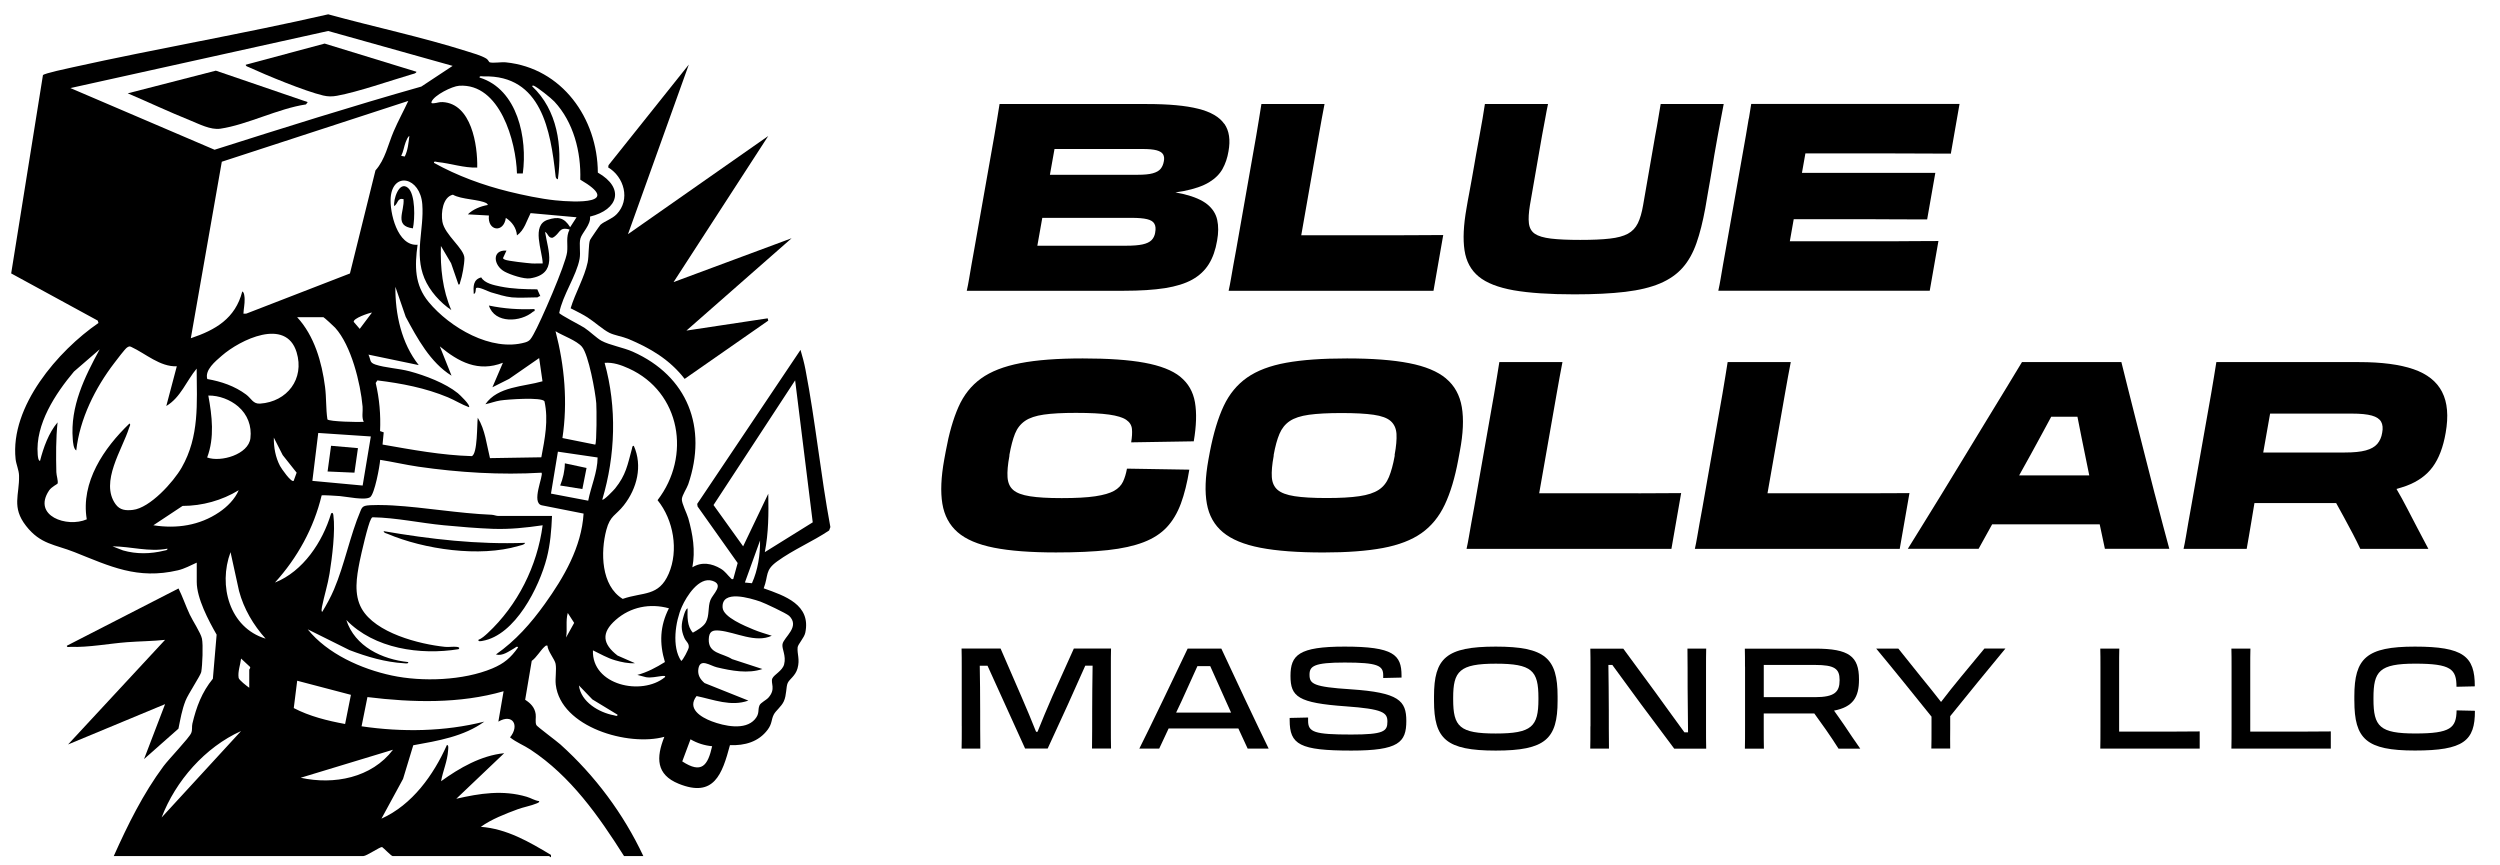 <?xml version="1.0" encoding="UTF-8"?>
<svg id="Page_1" xmlns="http://www.w3.org/2000/svg" viewBox="0 0 899 311.13">
  <path d="M70.71,202.34c-2.2.99-4.34,2.18-6.72,2.74-14.58,3.41-24.39-1.43-37.2-6.53-7.07-2.81-12.23-2.76-17.44-9.46-5.27-6.77-2.32-11.1-2.5-18.07-.05-1.98-1.04-4.06-1.24-5.93-2.03-18.91,15.27-38.97,29.8-48.94l-.26-.86-31.13-16.97L15.44,27.03c.37-.64,9.07-2.47,10.63-2.82,30.55-6.77,61.44-12.06,91.95-19.06,16.42,4.51,33.61,8.14,49.81,13.27,2.21.7,5.08,1.47,7.04,2.64.69.4.92,1.27,1.25,1.36,1.28.35,4.15-.17,5.79,0,20.2,2.06,32.98,20.15,33.07,39.65,9.71,5.52,7.43,13.35-2.81,15.82.37,2.9-2.92,5.85-3.46,7.89s.14,4.92-.29,7.28c-1.1,6.09-6.14,13.12-7.32,19.48.14.58,7.72,4.46,8.99,5.29,2.01,1.31,4.48,3.78,6.21,4.72,2.88,1.56,7.87,2.42,11.22,3.91,19.8,8.82,26.93,27.29,19.96,47.7-.49,1.43-2.2,3.93-2.29,5.29-.1,1.55,1.81,5.15,2.31,6.9,1.64,5.86,2.6,11.58,1.47,17.66,3.34-2.08,7-1.43,10.22.5,1.66,1,2.34,2.23,3.62,3.43.32.3.23.44.87.27l1.58-5.75-14.41-20.33-.14-.93,37.15-55.38c.68,2.29,1.33,4.69,1.78,7.04,3.61,18.74,5.46,37.89,8.96,56.67l-.45,1.23c-5.98,4-12.9,6.9-18.71,11.13-4.46,3.25-3.02,4.92-4.82,9.67,7.6,2.7,17.1,5.87,14.95,16-.38,1.79-2.64,4.11-2.75,5.25-.22,2.35.88,4.27-.03,7.53-.77,2.76-2.9,3.84-3.54,5.28s-.35,4.32-1.4,6.59c-.89,1.93-2.88,3.31-3.62,4.78-.94,1.85-.53,3.19-2.17,5.4-3.26,4.39-8.28,5.78-13.57,5.56-2.79,10.43-5.72,19.04-18.42,13.9-8.17-3.31-8.17-9.37-5.17-16.89-12.87,3.56-37.25-3.39-39.05-18.76-.27-2.35.34-5.35-.06-7.5-.3-1.61-2.83-4.54-2.93-6.53-.59-.13-.69.09-1.06.41-1.39,1.22-2.89,3.86-4.59,5.08l-2.36,13.98c1.96,1.26,3.43,2.74,3.78,5.16.18,1.26-.26,2.83.25,3.95.23.5,7.36,5.81,8.62,6.94,12.48,11.23,22.7,24.95,29.84,40.15h-6.94c-9.14-14.44-19.14-28.7-33.62-38.26-2.39-1.58-5.12-2.61-7.37-4.42,3.5-4.26,1-8.7-4.2-5.66l1.88-10.93c-15.78,4.55-32.78,4.09-48.96,2.1l-2.11,10.51c14.59,2.15,29.82,1.93,44.14-1.68-7.33,5.35-16.76,6.91-25.55,8.5l-3.67,12.09-7.77,14.3c11.09-4.99,18.72-15.69,23.54-26.48.72-.08.46,1.45.43,1.9-.25,3.99-1.84,7.26-2.53,11.12,6.68-4.81,14.36-9.24,22.7-10.08l-17.23,16.39c8.48-1.96,16.78-3.24,25.31-.72,1.61.47,2.9,1.38,4.53,1.57-.05.58-.6.68-1.03.86-1.93.81-4.63,1.29-6.75,2.07-4.43,1.64-9.46,3.59-13.23,6.31,9.33.7,17.39,5.4,25.22,10.1v.62c-.06.59-.53-.21-.63-.21h-56.33c-.45,0-3.12-2.81-3.78-3.25-.8-.06-5.57,3.25-6.73,3.25H40.91c5.02-11.21,10.56-22.45,17.9-32.33,1.85-2.49,9.21-10.14,9.95-11.91.49-1.19.16-2.25.42-3.36,1.41-5.98,3.43-11.37,7.37-16.17l1.35-15.85c-2.89-5.03-7.15-13.07-7.15-18.95v-6.94h-.04,0ZM162.77,23.69l-44.76-12.55L25.32,31.67l51.84,22.18c24.7-7.85,49.41-15.65,74.35-22.72,0,0,11.26-7.44,11.26-7.44ZM200.6,64.46c-.76-.16-.78-.83-.85-1.45-1.74-15.8-4.99-36.1-25.84-35.54-.5.01-1.57-.31-1.46.42,13.74,4.23,17.25,21.88,15.55,34.48h-2.1c-.33-11.41-6.07-32.52-20.8-31.53-2.54.17-8.93,3.38-9.88,5.68-.35.84.51.62,1,.58,1-.08,1.74-.46,2.97-.39,10.33.58,12.6,15.48,12.42,23.55-4.81.16-9.46-1.5-14.21-1.98-.46-.05-1.43-.5-1.34.29,8.37,4.65,17.57,8.02,26.89,10.32,5.1,1.26,11.42,2.59,16.62,3.14,7.64.8,24.2,1.39,9.1-7.42.31-9.96-2.42-20.7-9.33-28.1-1.14-1.22-6.03-5.12-7.35-5.67-.19-.08-.69-.11-.62.2,9.09,8.58,10.9,21.49,9.24,33.42h0ZM146.8,36.3l-67.04,21.86-11.14,63.47c8.89-2.97,16.01-7.11,18.5-16.81.74.2.84,2.11.85,2.71.05,1.88-.35,3.44-.43,5.27l1.03-.02,37.27-14.44,9.18-37.06c3.54-3.96,4.49-9.27,6.55-14.05,1.59-3.71,3.55-7.28,5.25-10.93h-.02,0ZM144.27,56.05l1.28.24c1.13-2.24,1.35-4.9,1.66-7.38-.58.2-1.12,1.67-1.34,2.23-.61,1.6-.8,3.37-1.6,4.91ZM162.35,111.54c-4.02-2.7-7.86-6.93-9.74-11.48-3.68-8.93-.07-17.51-.75-26.58-.73-9.83-10.59-11.9-11.36-2.5-.44,5.36,2.4,17.63,9.66,17.03-1.04,7.66-1.14,14.4,3.99,20.6,7.57,9.14,22.53,18.01,34.71,14.52,1.76-.51,2.13-1.41,2.99-2.9,2.55-4.44,11.55-25.16,12.08-29.54.34-2.8-.51-5.48.89-8.15-3.98-1.14-3.3,1.51-6.11,2.96-1.62.16-1.56-1.53-2.71-2.12,1.11,6.93,4.65,15.16-5.36,16.71-2.23.35-7.12-1.3-9.16-2.4-4.09-2.21-4.7-7.92.65-7.58l-1.26,2.72c.17.3.42.42.72.55,1.11.49,7.94,1.23,9.58,1.35,1.32.09,2.67-.04,3.99,0-.13-4.58-4.18-13.72,1.76-15.68,3.8-1.25,5.96-.81,8.11,2.65l2.3-3.57-16.53-1.49c-1.41,2.73-2.22,6.12-4.9,8.01-.21-2.72-1.79-4.87-4-6.3-.77,5.6-6.7,4.73-6.09-.85l-7.57-.42c1.81-1.81,4.64-2.94,7.14-3.36.12-.11-.22-.52-.42-.63-2.62-1.45-9.08-1.32-12.1-3.08-3.65.84-4.33,6.5-3.78,9.71.82,4.76,7.93,9.69,7.92,13.13,0,2.19-.78,6.52-1.52,8.62-.14.41-.05.96-.62.84l-2.65-7.65-3.66-6.21c-.25,7.88.59,15.86,3.77,23.12l.03-.03h0ZM162.35,135.08c-7.61-4.73-12.31-13.43-16.46-21.16l-3.71-10.79c-.08,9.87,2.19,20.32,8.4,28.16l-18.08-3.77c.94,1.97.24,2.81,2.51,3.58,3.4,1.15,8.4,1.38,12.29,2.42,5.54,1.48,12.88,4.25,17.35,7.88.62.51,4.68,4.35,4,5.03-2.64-.96-4.98-2.47-7.58-3.56-8.07-3.37-16.7-5.02-25.36-6.08l-.61.92c1.34,5.67,1.84,11.49,1.57,17.31l1.31.45-.42,4.39c10.62,1.86,21.26,3.85,32.08,4.16,2.15-.74,1.85-11.69,2.16-13.81,2.69,4.39,3.17,9.64,4.39,14.53l18.47-.3c1.26-6.71,2.62-13.31,1.13-20.14-1.01-1.59-13.49-.66-15.88-.29-1.84.29-3.58.98-5.37,1.35,4.48-6.46,13.69-6.27,20.54-8.25l-1.2-8.35-10.8,7.48-6.01,3.02,3.78-8.82c-8.86,3.47-15.97-.28-22.69-5.89l4.2,10.51v.02h-.01ZM133.77,112.39c-1.08.14-6.89,2.09-6.56,3.38l2.15,2.49,4.41-5.87h0ZM116.32,114.07h-9.46c6.18,6.71,8.88,16.13,10.03,25.07.51,3.91.27,7.79.85,11.67.59.82,11.28,1.03,13.07.89-.84-1.62-.26-3.66-.42-5.47-.75-8.47-4.08-22-9.87-28.38-.48-.53-3.94-3.7-4.21-3.78h.01ZM209.29,124.72c-1.96-2.31-6.89-3.97-9.52-5.61,3.26,12.48,4.41,25.59,2.48,38.41l11.8,2.37c.56-.61.51-13.06.37-14.87-.31-4.01-2.76-17.5-5.14-20.3h.01ZM74.54,136.3c5.02.88,9.85,2.51,13.97,5.58,1.9,1.42,2.47,3.44,5.05,3.26,9.71-.68,16.02-8.89,13.1-18.47-3.83-12.58-20.34-4.48-26.92,1.26-2.31,2.02-6.16,5.1-5.2,8.38h0ZM63.57,131.72c-6.03.23-11.15-4.54-16.39-6.98-.65-.34-.95-.1-1.49.22-.69.41-3.8,4.54-4.56,5.54-6.91,9-12.45,20.13-13.71,31.48-.98-.52-1.17-2.94-1.25-4-.96-11.87,4.21-22.29,9.67-32.36l-9.24,7.99c-6.67,7.93-13.95,18.96-13.04,29.83.04.51.16,2.25.83,2.31,1.22-4.78,3.12-10.1,6.31-13.87-.61,5.77-.58,12.03-.44,17.89.03,1.25.71,3.14.46,4.11-.05.19-2.18,1.17-3.07,2.49-6.12,9.18,6.5,13.48,13.55,10.38-2.22-13.38,6.17-25.65,15.35-34.45.58.29,0,1.13-.13,1.55-2.4,7.72-10.55,19.49-4.88,27.43,1.56,2.19,3.69,2.37,6.23,2.08,6.17-.69,14.6-10.04,17.56-15.22,6.42-11.24,5.46-23.06,5.39-35.59-3.68,4.41-5.76,10.4-10.92,13.45l3.78-14.29h0ZM227.92,160.31c3.21,7.25,1.16,15.34-3.6,21.4-2.88,3.67-4.89,3.61-6.28,8.85-2.12,7.98-1.92,20.04,5.88,24.8,7.41-2.56,12.97-.76,16.56-9.08s1.77-19.26-4.02-26.42c12.14-15.78,8.37-38.85-10.35-47.36-2.71-1.23-5.67-2.28-8.69-2.02,4.46,16.02,3.9,33.28-.84,49.18.45.49,4.21-3.5,4.61-4,3.92-4.87,4.46-8.44,6.02-14.16.12-.43.1-1.27.71-1.17v-.02ZM275.01,198.56l17.25-10.73-6.33-51.06-29.35,44.84,10.65,14.85,9.04-18.91c.14,7.07.12,14.07-1.25,21.02h-.01ZM85.68,146.19c-2.9-2.48-6.9-4.01-10.77-3.95,1.35,7.32,2.29,15.13-.42,22.27,4.91,1.8,14.86-1.09,15.56-6.92.53-4.39-1.05-8.54-4.38-11.4h.01,0ZM133.35,156.95l-18.91-1.26-2.11,17.23,18.08,1.68,2.94-17.65ZM105.6,172.92l1.07-2.95-5.02-6.33-3.18-6.27c-.05,3.49.59,7.08,2.22,10.18.49.92,4.01,6.04,4.92,5.37h-.01ZM214.9,164.51l-14.28-2.09-2.49,15.08,13.39,2.55c1.01-5.19,3.33-10.14,3.38-15.53h0ZM194.72,169.98c-14.6.88-29.8-.06-44.29-2.16-4.59-.67-9.14-1.74-13.72-2.46-.17,2.36-1.99,12.29-3.61,13.42-1.8,1.25-8.46-.19-10.9-.39-.87-.07-6.27-.43-6.54-.24-2.8,11.73-8.72,22.45-16.79,31.34,10.15-4.03,17.16-14.66,20.18-24.8.58-.63.76.04.84.62.73,5.71-.45,15.08-1.38,20.91-.64,4.03-1.94,8.07-2.73,11.99-.08.41-.33,1.78.11,1.79,1.55-2.56,3.02-5.23,4.2-8,3.84-9.05,5.8-19.46,9.55-28.28.36-.85.59-1.47,1.57-1.79,1.58-.51,7.89-.3,9.9-.18,11.91.7,23.47,2.84,35.73,3.36.83.04,1.65.47,2.51.43l19.15-.02c-.21,5.11-.61,10.18-1.89,15.14-2.7,10.46-11.33,27.79-23.16,29.81-.42.07-1.55.34-1.43-.38,1.15-.41,2.42-1.56,3.31-2.38,10.81-10.03,17.88-24.2,19.8-38.82-6.03.88-11.75,1.49-17.88,1.28-5.56-.2-12.06-.75-17.63-1.28-8.52-.81-17.02-2.72-25.59-2.88-.37.07-.45.37-.62.64-1.06,1.74-3.55,12.61-4.08,15.26-1.09,5.54-2.18,11.82.73,16.96,4.94,8.73,20.62,12.77,29.98,13.74,1.36.14,2.89-.16,4.21,0,.58.07,1.3.29.63.84-13.79,2.21-30.29-.14-40.35-10.51,3.08,9.55,12.87,14.17,22.27,15.14.11.7-1.02.46-1.48.43-6.77-.39-13.37-2.34-19.65-4.74l-15.02-7.47c7.1,8.82,19.28,14.27,30.25,16.61,10.95,2.34,25.75,1.82,36.15-2.55,4.24-1.79,6.6-3.81,9.26-7.55-.33-.63-1.01.09-1.38.3-1.97,1.09-4.18,2.91-6.6,2.23,7.11-4.98,12.54-11.14,17.58-18.16,6.89-9.61,13.2-20.44,13.95-32.5l-14.91-2.95c-4.19-.71.66-10.89-.22-11.76h0ZM55.16,188.89c8.36,1.31,16.62.08,23.67-4.7,2.85-1.93,5.64-4.68,7.01-7.91-6.03,3.68-13.11,5.64-20.19,5.65l-10.49,6.95h0ZM267.86,209.48l2.54.25c2.14-4.77,2.97-10.17,2.92-15.38l-5.46,15.13h0ZM60.2,197.3c-6.59,1.28-13.18-.8-19.75-.84l3.78,1.47c4.85,1.39,9.92,1.29,14.81.08.42-.1,1.27-.12,1.17-.71h0ZM95.51,229.66c-4.41-4.92-7.83-10.7-9.55-17.14l-3.06-13.96c-4.47,11.95-.43,27.14,12.61,31.1ZM247.26,218.74c-.05,2.99-.26,6.39,1.89,8.77,1.49-.81,3.82-2.18,4.66-3.7,1.39-2.49.66-5.41,1.65-8.01.83-2.19,5.13-5.57.65-6.96-4.78-1.48-9.23,5.56-10.9,9.32-2.36,5.31-3.7,14.49-.26,19.49.54,0,2.67-4.15,2.73-4.87.14-1.54-.99-2.02-1.59-3.41-1.3-3.03-1.13-4.93-.21-8.01.21-.69.67-2.32,1.38-2.61h0ZM283.69,221.4c-.84-.81-8.78-4.57-10.27-5.07-3.68-1.25-14.06-4.44-13.57,2.19.25,3.44,8.08,6.6,11.09,7.86,2.13.89,4.39,1.54,6.59,2.23-5.79,2.73-12.93-1.26-18.75-1.85-2.63-.27-3.82.31-3.91,3.15-.16,5.18,4.9,4.89,8.37,7.1l10.92,3.57c-5.16,1.76-11.18.62-16.39-.62-2.42-.58-6.01-3.4-6.63.53-.34,2.18.61,3.75,2.22,5.14l15.76,6.3c-6.23,2.26-12.52-.36-18.63-1.63-3.56,4.54,1.59,7.63,5.49,9.1,4.4,1.66,11.94,3.35,15.47-.73,1.85-2.13.93-3.34,1.68-5.05.4-.92,2.39-1.86,3.17-2.72,2.84-3.16.7-5.31,1.44-6.94.65-1.42,3.62-2.72,4.23-5.05.82-3.13-.89-5.57-.58-7.27.48-2.59,6.51-6.25,2.32-10.26l-.02.02h0ZM240.54,218.74c-6.84-1.88-13.81-.5-19.14,4.19-5.29,4.66-4.72,8.63.67,12.81l6.28,2.75c-2.41.14-4.83-.38-7.14-1.05-2.92-.84-5.29-2.3-7.99-3.57-.47,12.51,17.5,16.48,25.85,9.67.62-.69-.97-.45-1.26-.42-1.82.21-3.58.7-5.47.41l-3.15-.83c3.55-.95,6.81-2.69,9.91-4.63-2.04-6.77-1.8-12.99,1.44-19.33h0ZM203.55,229.25l2.92-5.26-2.3-3.57c-.83,2.98-.07,5.94-.62,8.83h0ZM89.63,247.32v-6.52c0-.15.59-.59.24-1.03l-3.18-2.96c-.24,2.21-1.24,4.71-.88,6.95.13.79,2.94,2.94,3.82,3.56h0ZM126.19,249.86l-19.32-5.07-1.23,9.83c5.63,2.96,12.15,4.57,18.46,5.73l2.09-10.49h0ZM222.04,256.99l-9.02-5.48-4.84-5.03c.71,5.92,7.21,9.75,12.59,10.74.43.08,1.38.55,1.28-.23h0ZM86.69,262.88c-12.94,5.82-23.55,17.92-28.58,31.1l28.58-31.1ZM256.09,268.34c-2.71-.24-5.44-1.1-7.78-2.49l-2.97,7.95c6.99,4.55,9.16,1.55,10.75-5.47h0ZM141.33,269.6l-33.21,10.08c11.97,2.63,25.52.05,33.21-10.08Z"/>
  <path d="M247.68,23.27l-21.86,60.94,50.44-35.31-34.04,52.54,42.45-15.77-37.83,33.21,29.22-4.41.2.83-30.06,20.95c-5.41-6.98-12.36-11.08-20.39-14.42-1.9-.79-4.89-1.26-6.68-2.15-2.33-1.16-5.48-4.04-7.89-5.56-1.94-1.22-4.01-2.22-6.04-3.26,1.6-5.38,4.99-11.11,6.13-16.55.45-2.15.27-6.58.84-7.99.12-.31,3.51-5.27,3.76-5.49,1.47-1.31,4.15-2.06,5.84-3.82,5.02-5.22,2.65-13.4-3.07-16.81l.14-.82,28.83-36.12h.01Z"/>
  <path d="M51.8,272.96l7.56-19.75-34.89,14.5,34.89-37.62c-4.54.48-9.13.5-13.66.84-6.36.48-13.95,1.93-20.19,1.68-.51-.02-1.56.32-1.46-.41l40.14-20.59c1.52,3.05,2.6,6.31,4.05,9.39,1.07,2.29,3.93,6.56,4.38,8.65.47,2.19.17,9.67-.25,11.98-.23,1.26-4.67,7.85-5.65,10.33-1.32,3.36-1.83,6.56-2.55,10.06l-12.38,10.95h.01Z"/>
  <path d="M188.83,195.2c-.2.73-1.77.94-2.43,1.14-13.9,4.12-33.83,1.24-47.08-4.39-.52-.22-1.24-.23-1.36-.95,16.79,2.9,33.76,4.85,50.86,4.2h0Z"/>
  <polygon points="128.72 161.15 127.46 169.97 117.8 169.55 119.05 160.3 128.72 161.15"/>
  <path d="M209.43,175.86l-7.99-1.27c1-2.51,1.65-5.26,1.68-7.98l7.8,1.67-1.5,7.58h.01Z"/>
  <path d="M184,106.92c-2.21-.2-5.26-1.15-7.44-1.8-1.09-.32-4.54-2.19-5.34-1.52-.24.2,0,2.07-.87,2.06-.17-2.59-.25-5.15,2.7-5.91,1.22,2.13,4.54,2.79,6.88,3.27,4.36.89,8.84.99,13.28,1.02l1.11,2.47c-.42-.13-.9.42-1.05.42-2.92,0-6.42.26-9.25,0h-.02Z"/>
  <path d="M146.68,67.53c2.77,2.29,2.52,11.27,1.8,14.59-6.86-.91-3-6-3.36-10.51-2.28-.56-1.94,1.61-3.36,2.52-.4-2.18,1.7-9.26,4.92-6.6Z"/>
  <path d="M192.2,111.13c.27.98-.24.71-.53.96-4.36,3.78-13.78,4.4-15.86-2.22,5.48,1.15,10.78,1.5,16.39,1.26Z"/>
  <path d="M110.65,36.72l-.63.83c-9.94,1.47-21.15,7.31-30.78,8.73-3.51.52-7.71-1.72-11.03-3.06-7.49-3.01-14.86-6.5-22.28-9.66l31.69-8.15,33.04,11.31h-.01Z"/>
  <path d="M149.74,25.8c0,.61-1.28.81-1.77.96-7.86,2.32-19.13,6.27-26.79,7.68-1.75.32-3.26.31-4.99-.1-6.58-1.56-20.34-7.25-26.79-10.21-.42-.19-.99-.26-1.03-.85l28.37-7.61,33,10.13h0Z"/>
  <g>
    <path d="M345.84,261.15v-21.39c0-2.64,0-4.21-.06-6.54h14.03l7.45,17.17c1.93,4.4,3.8,8.97,5.32,12.77h.51c1.52-3.8,3.39-8.31,5.32-12.72l7.75-17.23h13.37c-.06,2.32-.06,3.86-.06,6.44v21.33c0,3.69,0,5.73.06,8.2h-6.84c.06-4.01.06-9.78.06-13.84,0-3.39.06-10.79.15-15.96h-2.64c-1.78,4.04-4.1,9.18-6.33,14.14l-7.19,15.66h-8.11l-7.13-15.71c-2.28-5.02-4.55-10.07-6.39-14.08h-2.79c.09,4.51.15,10.94.15,16.37,0,3.54,0,9.36.06,13.43h-6.74c.06-2.38.06-4.4.06-8.05h-.01Z"/>
    <path d="M439.19,233.23c3.39,7.4,13.63,29.08,17.02,35.97h-7.55l-3.35-7.25h-25.07l-3.39,7.25h-7.15c3.5-6.89,13.88-28.58,17.38-35.97h12.12,0ZM422.93,256.24h19.76l-1.82-4.04c-1.99-4.4-4.01-8.91-5.67-12.66h-4.61c-1.67,3.69-3.71,8.15-5.67,12.51l-1.99,4.21v-.02Z"/>
    <path d="M463.76,258.98v-.81l6.63-.15v1.16c0,4.1,2.17,4.96,15.51,4.96,11.7,0,13.01-1.16,13.01-4.61v-.06c0-3.24-1.63-4.51-14.94-5.47-17.23-1.22-19.91-3.45-19.91-10.94s2.94-10.54,19.46-10.54c17.58,0,20.47,2.94,20.47,10.43v.71l-6.59.15v-1.01c0-3.45-1.99-4.55-13.88-4.55-10.99,0-12.62,1.27-12.62,4.36,0,3.3,1.31,4.4,14.79,5.26,17.38,1.16,20.02,4.1,20.02,11.4,0,7.7-2.79,10.64-19.76,10.64-18.65,0-22.19-2.17-22.19-10.94v-.02.03h0Z"/>
    <path d="M515.67,252.03v-1.63c0-13.73,4.34-17.88,22.19-17.88s22.25,4.16,22.25,17.88v1.63c0,13.73-4.4,17.88-22.25,17.88s-22.19-4.16-22.19-17.88ZM553.22,251.47v-.51c0-9.83-2.28-12.3-15.36-12.3s-15.3,2.73-15.3,12.3v.51c0,9.83,2.28,12.3,15.3,12.3s15.36-2.49,15.36-12.3h0Z"/>
    <path d="M571.94,261.21v-21.33c0-2.68,0-4.31-.06-6.63h11.85l11.44,15.56c1.93,2.73,6.95,9.57,10.54,14.53h1.31c-.06-4.36-.15-12.3-.15-16.07s0-10.04-.06-14.03h6.74c-.06,2.32-.06,4.01-.06,6.74v21.03c0,3.75,0,5.77.06,8.2h-11.5l-12.06-16.16c-2.85-3.95-6.74-9.21-10.19-13.93h-1.42c.06,4.51.15,11.29.15,16.4,0,3.54,0,9.63.06,13.67h-6.74c.06-2.68.06-3.45.06-8h.02v.02h.01Z"/>
    <path d="M627.5,239.73c0-2.64,0-4.25-.06-6.48h25.34c12.15,0,15.71,2.79,15.71,10.99v.21c0,6.27-2.17,9.78-8.97,11.09,1.16,1.67,2.43,3.39,3.69,5.26,1.72,2.64,3.65,5.41,5.73,8.41h-7.81c-1.42-2.23-2.94-4.55-4.55-6.84l-4.16-5.82h-18.18v4.46c0,4.25,0,5.62.06,8.2h-6.84c.06-2.43.06-4.36.06-8.16v-21.33l-.02.02h0ZM634.25,239.11v11.59h18.39c7.1,0,8.88-1.87,8.88-6.09v-.09c0-4.04-1.78-5.41-8.88-5.41h-18.39Z"/>
    <path d="M694.53,257.65c-5.77-7.19-14.18-17.62-19.85-24.42h7.96l8.11,10.13c2.53,3.09,5.02,6.18,7.25,9.06,2.28-3,4.7-6.03,7.3-9.18l8.31-10.04h7.55c-5.67,6.8-14.08,17.17-19.87,24.33v4.4c0,2.73-.06,5.02,0,7.25h-6.78c.06-2.17.06-4.51.06-7.25v-4.31l-.04.02h0Z"/>
    <path d="M755.26,269.2c.06-2.32.06-4.46.06-8.05v-21.33c0-2.68,0-4.66-.06-6.59h6.84c-.06,1.93-.06,3.9-.06,6.59v23.26h11.65c5.37,0,13.28,0,17.32-.06v6.18h-35.77.02,0Z"/>
    <path d="M802.41,269.2c.06-2.32.06-4.46.06-8.05v-21.33c0-2.68,0-4.66-.06-6.59h6.84c-.06,1.93-.06,3.9-.06,6.59v23.26h11.65c5.37,0,13.28,0,17.32-.06v6.18h-35.77.02,0Z"/>
    <path d="M846.62,252.03v-1.63c0-13.73,4.36-17.88,21.78-17.88s21.57,3.45,21.54,14.29l-6.59.15c0-6.33-1.93-8.31-14.85-8.31s-15,2.73-15,12.3v.51c0,9.83,2.28,12.3,15.04,12.3s14.74-2.02,14.85-8.31l6.59.15c.06,10.79-4.04,14.29-21.57,14.29s-21.78-4.16-21.78-17.88v.04-.02h0Z"/>
  </g>
  <path d="M440.24,44.54c-1.74-2.49-4.85-4.31-9.36-5.43-4.51-1.14-10.64-1.7-18.39-1.7h-53.05c-.24,1.65-.54,3.37-.84,5.21-.32,1.84-.66,3.88-1.03,6.14l-7.19,40.67c-.37,2.13-.73,4.1-1.05,5.86-.32,1.76-.6,3.41-.84,4.93s-.54,2.96-.84,4.34h56.55c5.81,0,10.69-.32,14.7-.94,4.01-.64,7.28-1.65,9.83-3.07s4.53-3.28,5.96-5.58,2.42-5.11,2.98-8.46c.51-2.77.52-5.24.04-7.43-.47-2.17-1.65-4.03-3.54-5.58-1.89-1.54-4.72-2.77-8.46-3.69-.94-.22-1.95-.43-3.03-.62,1.03-.15,2-.3,2.9-.47,3.91-.77,6.97-1.82,9.18-3.16s3.84-2.96,4.87-4.83c1.03-1.85,1.74-3.95,2.13-6.29.75-4.1.26-7.4-1.46-9.89h-.06ZM415.93,54.05c1.16.32,1.93.81,2.32,1.46.37.66.47,1.46.28,2.42-.19,1.14-.58,2.06-1.18,2.79s-1.55,1.25-2.85,1.61c-1.29.36-3.07.52-5.34.52h-31.61l1.65-9.27h31.57c2.27,0,3.99.15,5.15.47,0,0,.01,0,.01,0ZM415.41,83.64c-.19,1.14-.64,2.04-1.33,2.73s-1.76,1.2-3.22,1.52-3.41.47-5.86.47h-31.97l1.78-10.02h32c2.45,0,4.34.15,5.67.47s2.21.86,2.64,1.65c.45.79.54,1.84.28,3.16v.02h0Z"/>
  <path d="M503.59,84.59h-35.66l6.29-35.84c.37-2.27.75-4.31,1.09-6.1.34-1.8.67-3.54.99-5.24h-22.7c-.24,1.7-.54,3.45-.84,5.24-.32,1.8-.66,3.86-1.03,6.2l-7.19,40.86c-.37,2.08-.73,3.99-1.05,5.73s-.6,3.33-.84,4.83c-.24,1.48-.54,2.92-.84,4.31h73.67l3.5-20.06c-1.89,0-4.16,0-6.8.04s-5.51.04-8.56.04h-.04.01Z"/>
  <path d="M619.88,37.4h-22.7c-.26,1.39-.54,3.05-.84,5.02-.32,1.95-.69,4.1-1.14,6.42l-4.34,24.96c-.45,2.64-1.07,4.81-1.89,6.48s-2.02,2.92-3.6,3.78c-1.57.84-3.73,1.44-6.48,1.74-2.73.32-6.29.47-10.64.47s-7.85-.15-10.51-.47c-2.64-.32-4.59-.9-5.82-1.74s-1.93-2.12-2.13-3.78-.06-3.84.37-6.48l4.34-24.96c.43-2.27.84-4.38,1.18-6.33.34-1.95.67-3.65.99-5.11h-22.7c-.24,1.57-.54,3.33-.84,5.24-.32,1.93-.69,4.04-1.14,6.39l-1.24,6.82c-.19,1.14-.41,2.42-.66,3.82-.26,1.42-.52,2.94-.81,4.59-.29,1.65-.6,3.35-.94,5.15-.36,1.8-.67,3.63-.99,5.52-1.07,6.05-1.31,11.09-.71,15.07.6,4.01,2.3,7.15,5.11,9.46s7,3.93,12.58,4.93c5.58.97,12.85,1.46,21.8,1.46,7.19,0,13.3-.3,18.3-.9,5.02-.6,9.19-1.61,12.53-3.03s6.05-3.31,8.13-5.67,3.73-5.32,4.96-8.84c1.24-3.52,2.28-7.7,3.16-12.49.32-1.89.64-3.73.94-5.49.32-1.76.62-3.46.9-5.11s.54-3.16.77-4.59c.22-1.42.43-2.7.62-3.82l1.24-7c.43-2.34.84-4.44,1.18-6.33.34-1.89.67-3.63.99-5.21l.02.04h.01Z"/>
  <path d="M628.85,42.61c-.32,1.84-.66,3.88-1.03,6.14l-7.19,40.67c-.37,2.13-.73,4.1-1.05,5.86s-.6,3.41-.84,4.93c-.24,1.52-.54,2.96-.84,4.34h76.03l3.13-17.88c-2.77,0-5.66,0-8.65.04s-6.01.06-9.08.06h-35.71l1.4-7.94h28.11c2.15,0,4.81,0,8,.04,3.18.04,7.13.04,11.87.04l2.94-16.74h-47.96l1.24-7h30.69c3.93,0,7.75,0,11.44.04s7.08.04,10.17.04l3.13-17.88h-74.91c-.24,1.65-.54,3.37-.84,5.21l-.04.06v-.03h0Z"/>
  <path d="M424.41,135.46c-2.87-2.3-7.15-3.97-12.87-5.02s-13.09-1.55-22.17-1.55-16.57.56-22.45,1.7c-5.9,1.14-10.62,2.98-14.14,5.52-3.54,2.55-6.24,5.97-8.13,10.26s-3.41,9.59-4.55,15.88l-.56,3.03c-1.14,6.31-1.37,11.59-.67,15.84s2.53,7.68,5.49,10.26,7.32,4.44,13.09,5.58,13.2,1.7,22.27,1.7c7.32,0,13.54-.28,18.67-.84s9.42-1.52,12.87-2.85,6.22-3.13,8.33-5.39,3.8-5.11,5.06-8.5c1.25-3.41,2.27-7.47,3.03-12.19l-22.42-.37c-.32,1.76-.79,3.33-1.42,4.68-.64,1.35-1.7,2.45-3.22,3.31-1.52.84-3.76,1.5-6.76,1.95s-7,.66-12.06.66-8.6-.22-11.4-.66c-2.81-.43-4.83-1.2-6.05-2.27-1.24-1.07-1.91-2.6-2.04-4.59s.09-4.53.67-7.62v-.37c.56-3.15,1.24-5.71,2.02-7.66s1.99-3.48,3.6-4.59,3.86-1.85,6.76-2.27,6.74-.62,11.54-.62c5.11,0,9.1.21,11.97.62s4.93,1.05,6.14,1.89c1.24.84,1.91,1.95,2.04,3.26.13,1.33.04,2.94-.28,4.83l22.51-.37c.94-5.54,1.09-10.22.43-14.04-.67-3.82-2.43-6.87-5.3-9.18l.02-.04-.02.02h0Z"/>
  <path d="M520.01,136.11c-3.05-2.55-7.49-4.4-13.3-5.52-5.81-1.14-13.24-1.7-22.32-1.7s-16.05.52-21.84,1.55c-5.81,1.05-10.51,2.83-14.1,5.34-3.6,2.53-6.4,5.94-8.41,10.21-2.02,4.29-3.65,9.72-4.93,16.27l-.56,3.03c-1.14,6.31-1.33,11.59-.56,15.84.75,4.25,2.68,7.68,5.77,10.26s7.58,4.44,13.48,5.58c5.9,1.14,13.45,1.7,22.64,1.7,8.58,0,15.71-.54,21.42-1.61,5.71-1.07,10.32-2.85,13.86-5.34,3.54-2.49,6.33-5.9,8.37-10.21,2.04-4.31,3.67-9.72,4.87-16.22l.56-3.03c1.2-6.31,1.44-11.61.71-15.88-.73-4.29-2.62-7.72-5.67-10.26v-.02h0ZM501.53,163.58v.37c-.56,3.09-1.25,5.62-2.08,7.62-.82,1.99-2.04,3.52-3.69,4.59-1.65,1.07-3.95,1.84-6.95,2.27-3,.45-6.91.66-11.78.66s-8.69-.22-11.5-.66c-2.81-.43-4.85-1.2-6.1-2.27s-1.95-2.6-2.08-4.59.09-4.53.67-7.62v-.37c.56-3.09,1.25-5.62,2.08-7.57s2.04-3.48,3.69-4.59,3.93-1.85,6.91-2.27c2.96-.41,6.87-.62,11.72-.62s8.71.21,11.54.62c2.85.41,4.89,1.16,6.14,2.27s1.95,2.64,2.08,4.59c.11,1.95-.09,4.48-.67,7.57h.02Z"/>
  <path d="M589.15,177.39h-35.66l6.29-35.84c.37-2.27.75-4.31,1.09-6.1.34-1.8.67-3.54.99-5.24h-22.7c-.24,1.7-.54,3.45-.84,5.24-.32,1.8-.66,3.86-1.03,6.2l-7.19,40.86c-.37,2.08-.73,3.99-1.05,5.73s-.6,3.33-.84,4.83c-.24,1.48-.54,2.92-.84,4.31h73.67l3.5-20.06c-1.89,0-4.16,0-6.8.04s-5.51.04-8.56.04h-.04.01Z"/>
  <path d="M679.81,177.35c-2.64.04-5.51.04-8.56.04h-35.66l6.29-35.84c.37-2.27.75-4.31,1.09-6.1s.67-3.54.99-5.24h-22.7c-.24,1.7-.54,3.45-.84,5.24-.32,1.8-.66,3.86-1.03,6.2l-7.19,40.86c-.37,2.08-.73,3.99-1.05,5.73s-.6,3.33-.84,4.83c-.24,1.48-.54,2.92-.84,4.31h73.67l3.5-20.06c-1.89,0-4.16,0-6.8.04h-.04.01Z"/>
  <path d="M774.86,177.68c-1.07-4.16-2.17-8.48-3.31-12.96s-2.27-8.88-3.35-13.2c-1.1-4.33-2.12-8.31-3.03-12s-1.69-6.8-2.32-9.31h-35.75c-1.52,2.53-3.39,5.64-5.64,9.31-2.25,3.69-4.68,7.7-7.32,12-2.64,4.33-5.34,8.73-8.03,13.2-2.72,4.48-5.34,8.8-7.9,12.96-2.55,4.16-4.89,7.94-7,11.35-2.12,3.41-3.84,6.18-5.15,8.31h25.45l4.87-8.8h38.67l1.87,8.8h23.16c-.56-2.13-1.31-4.93-2.23-8.31-.92-3.41-1.91-7.19-2.98-11.35h0ZM726.34,170.49c2.72-4.85,5.39-9.72,8.03-14.61,1.12-2.06,2.19-4.04,3.24-6.01h9.44c.47,2.4.96,4.85,1.46,7.38.94,4.63,1.87,9.19,2.79,13.71h-25.22l.26-.47h0Z"/>
  <path d="M878.18,140.94c-1.93-3.75-5.36-6.48-10.3-8.18-4.96-1.7-11.46-2.55-19.53-2.55h-51.35c-.24,1.65-.54,3.37-.84,5.21-.32,1.84-.66,3.88-1.03,6.14l-7.19,40.67c-.37,2.13-.73,4.1-1.05,5.86s-.6,3.41-.84,4.93-.54,2.96-.84,4.34h22.7c.24-1.39.51-2.85.77-4.4.24-1.55.54-3.2.84-4.96.32-1.76.64-3.69.96-5.77l.22-1.33h29.38l2.81,5.11c1.12,2.08,2.21,4.08,3.22,6.01,1.01,1.93,1.89,3.71,2.64,5.34h24.49c-1.27-2.4-2.55-4.83-3.84-7.28s-2.57-4.93-3.84-7.38c-1.2-2.34-2.47-4.63-3.78-6.87,1.25-.36,2.45-.73,3.54-1.12,4.14-1.54,7.3-3.82,9.51-6.85s3.75-7.1,4.63-12.19c1.07-6.05.66-10.96-1.27-14.7v-.02h0ZM816.34,148.73h29.34c3.15,0,5.56.24,7.23.71s2.79,1.22,3.35,2.23.69,2.34.37,3.97c-.24,1.57-.84,2.9-1.74,3.97-.92,1.07-2.3,1.85-4.16,2.36-1.85.51-4.36.75-7.51.75h-29.36l2.47-13.99h.01Z"/>
</svg>